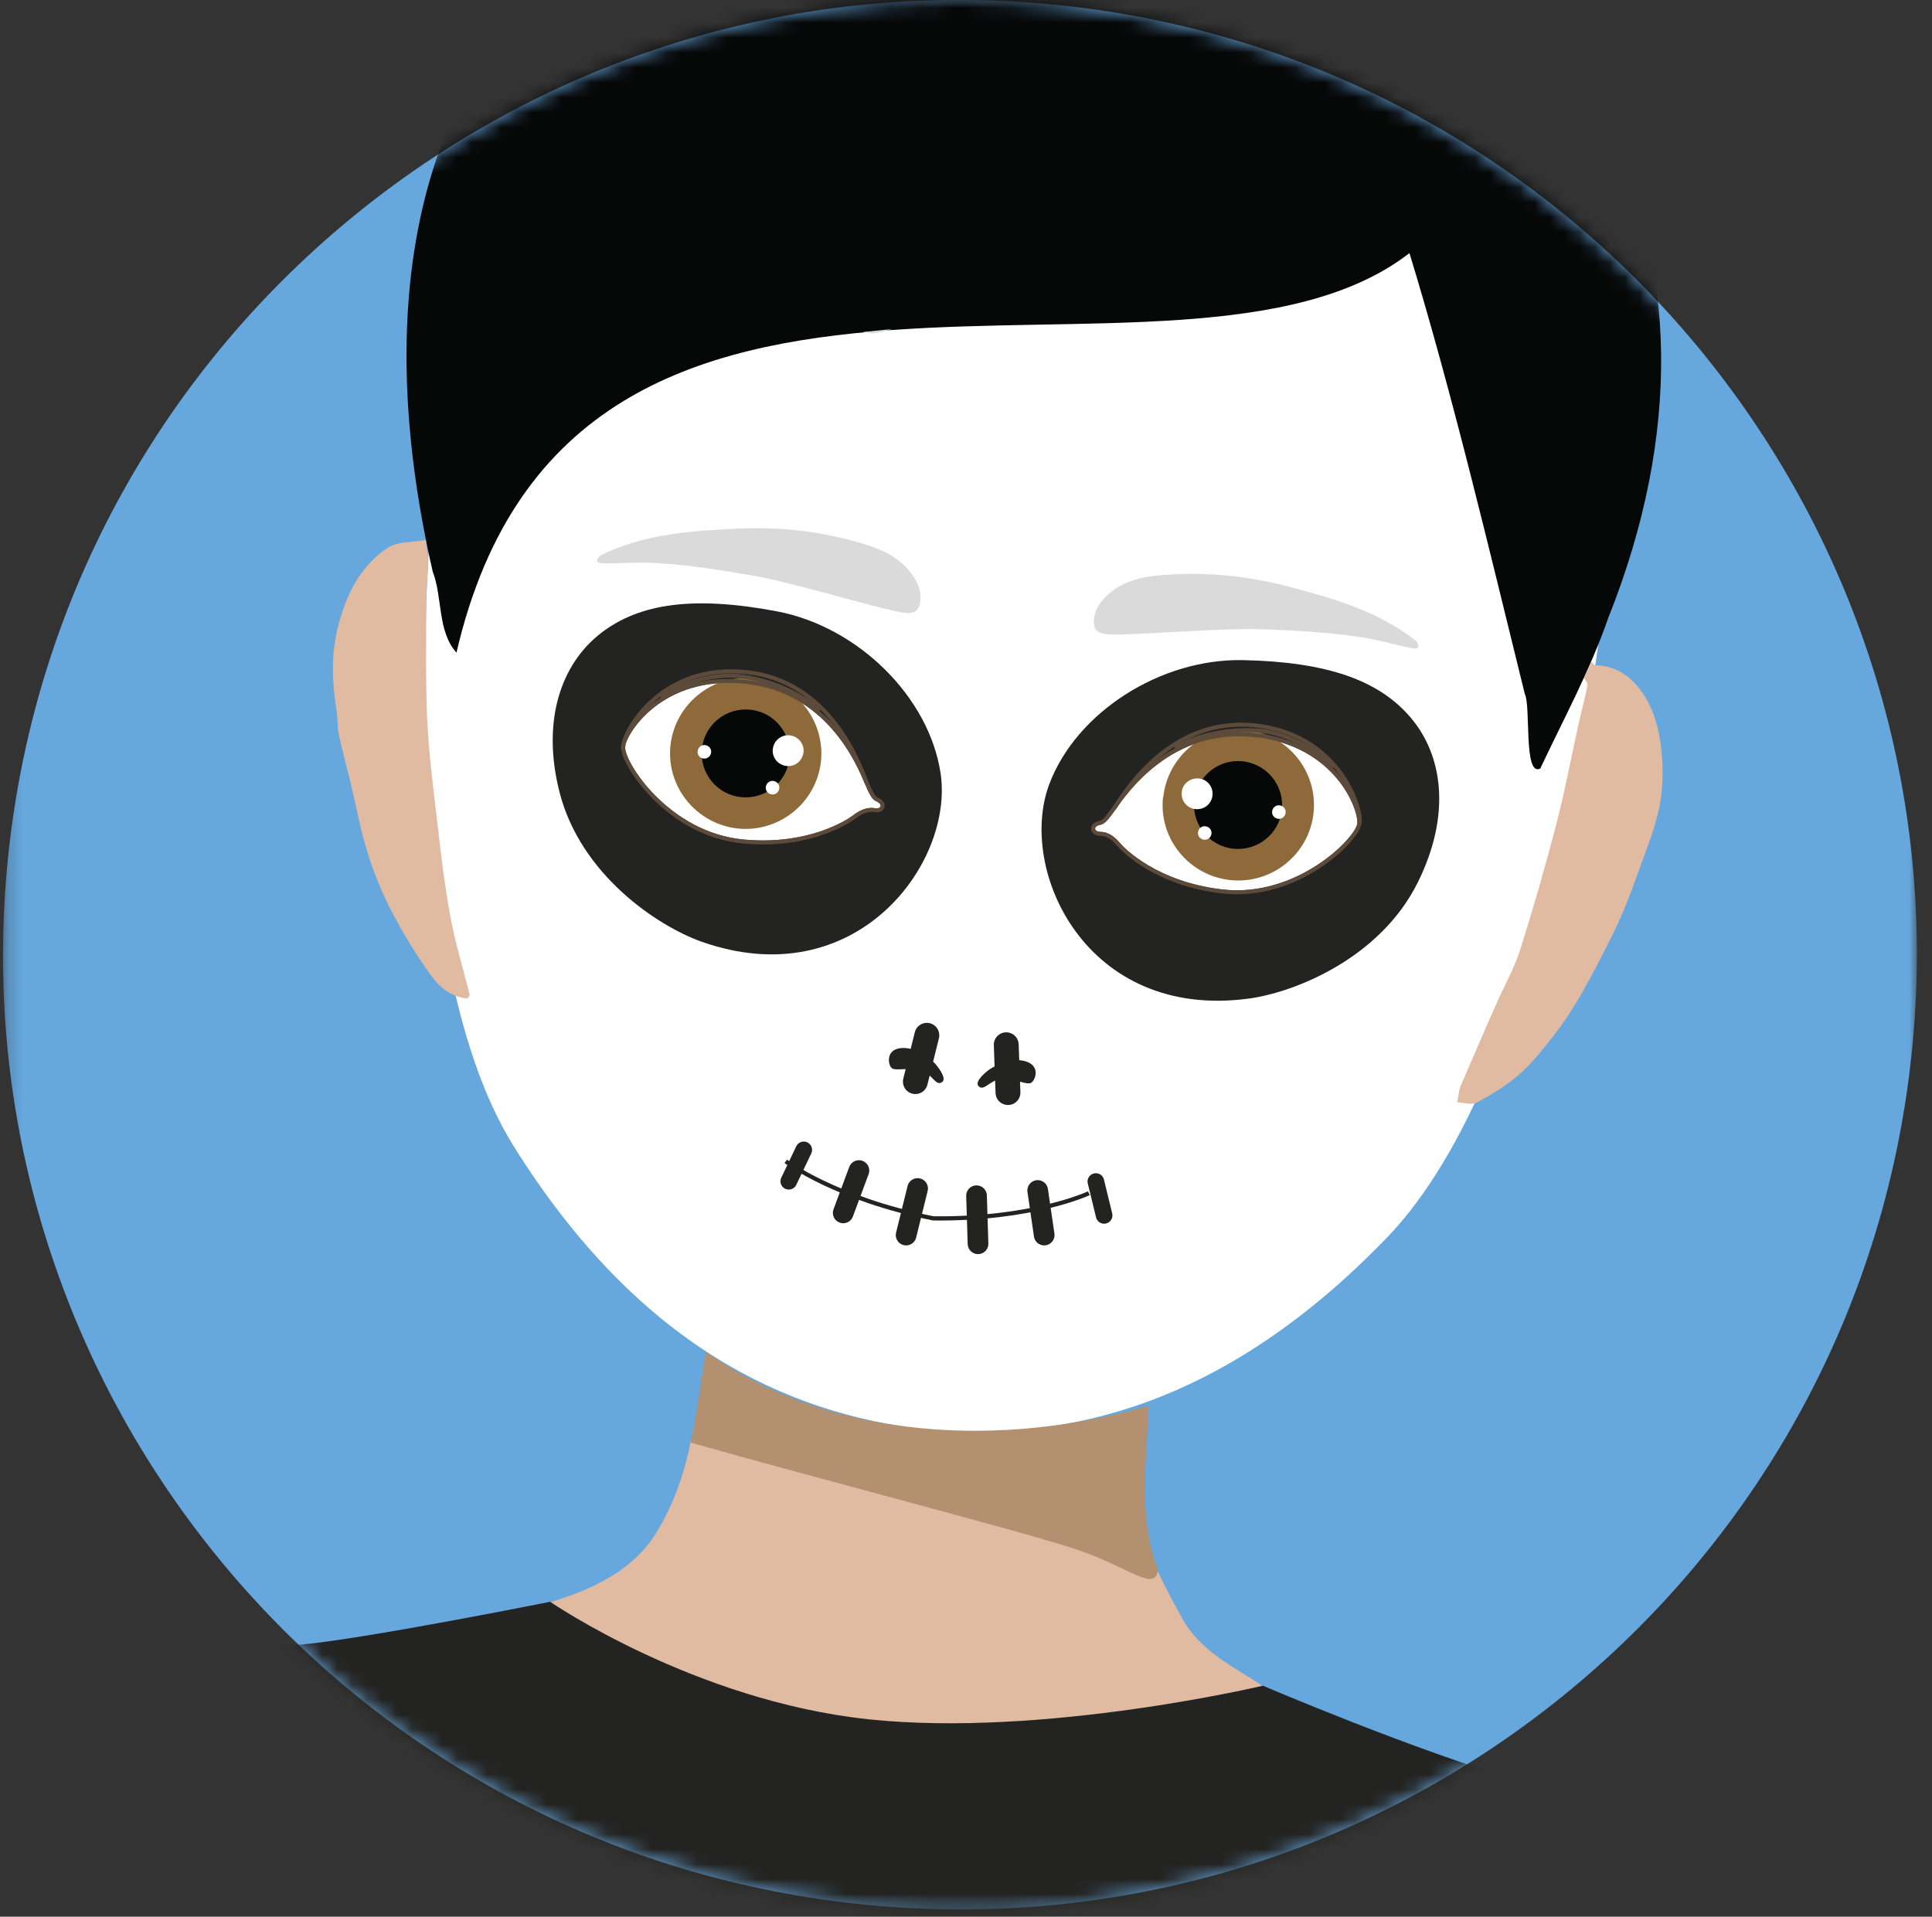 <?xml version="1.0" encoding="UTF-8"?> <svg xmlns="http://www.w3.org/2000/svg" width="129" height="128" viewBox="0 0 129 128" fill="none"><rect x="0" y="0" width="129" height="128" fill="#333333" stroke="none"/><g id="icon"><g id="Clip path group"><mask id="mask0_57_2301" style="mask-type:luminance" maskUnits="userSpaceOnUse" x="0" y="0" width="129" height="128"><g id="clippath"><path id="Vector" d="M128.001 -1.74724e-06L0.204 0L0.204 127.528L128.001 127.528L128.001 -1.74724e-06Z" fill="white"></path></g></mask><g mask="url(#mask0_57_2301)"><g id="Group"><path id="Vector_2" d="M57.418 127.162C92.51 130.839 123.95 105.436 127.635 70.418C131.319 35.401 105.863 4.026 70.771 0.349C35.679 -3.327 4.239 22.075 0.554 57.093C-3.13 92.111 22.326 123.486 57.418 127.162Z" fill="#66A7DE"></path></g></g></g><g id="Clip path group_2"><mask id="mask1_57_2301" style="mask-type:luminance" maskUnits="userSpaceOnUse" x="2" y="0" width="124" height="128"><g id="clippath-1"><path id="Vector_3" d="M7.706 33.754L6.839 41.938L2.688 81.398C9.673 105.603 30.778 124.368 57.418 127.162C84.074 129.957 108.613 115.983 120.483 93.758L121.35 85.573L125.501 46.114C118.516 21.909 97.411 3.144 70.771 0.349C68.504 0.116 66.237 -8.68834e-07 64.019 -8.3852e-07C40.03 -5.10542e-07 18.575 13.425 7.706 33.754Z" fill="white"></path></g></mask><g mask="url(#mask1_57_2301)"><g id="Group_2"><path id="Vector_4" d="M28.878 33.322C28.878 33.322 25.944 63.149 34.296 76.541C42.648 89.916 52.534 94.324 61.519 95.439C70.504 96.537 72.855 18.682 72.855 18.682L38.98 21.377L28.895 33.338L28.878 33.322Z" fill="white"></path><path id="Vector_5" d="M106.913 41.506C106.913 41.506 103.562 71.3 92.609 82.646C81.657 94.008 71.071 96.254 62.052 95.472C53.033 94.69 66.953 18.033 66.953 18.033L96.694 11.612L99.528 27.698L106.913 41.489L106.913 41.506Z" fill="white"></path><path id="Vector_6" d="M90.009 42.438C91.993 42.654 92.96 43.053 94.31 43.286C94.943 43.419 94.66 42.887 94.51 42.77C91.976 40.791 88.975 39.942 85.925 39.144C83.091 38.412 80.223 38.162 77.339 38.428C75.856 38.561 74.338 39.027 73.405 40.358C73.122 40.757 72.938 41.406 73.088 41.872C73.222 42.321 73.838 42.371 74.239 42.371C76.256 42.404 81.674 41.922 84.291 42.022C86.925 42.121 88.025 42.205 90.009 42.421" fill="#DADADA"></path><path id="Vector_7" d="M79.54 -9.383C106.029 -5.19 117.232 16.669 107.38 41.273C106.179 44.75 104.412 47.993 102.845 51.321C101.712 51.903 102.229 47.145 101.812 46.347C99.411 36.598 96.961 26.234 94.11 16.902C78.69 28.863 38.313 9.765 30.478 43.585C29.195 42.154 29.561 39.909 28.894 38.178C20.326 0.632 44.148 -16.702 79.54 -9.383Z" fill="#060707"></path><path id="Vector_8" d="M84.491 112.789C83.407 113.138 82.34 113.471 81.257 113.821C79.54 114.203 77.806 114.586 76.089 114.968C75.855 115.002 75.622 115.035 75.405 115.068C74.805 115.168 74.205 115.268 73.605 115.368C72.571 115.434 71.538 115.501 70.487 115.567C69.854 115.567 69.221 115.601 68.587 115.617C68.37 115.617 68.154 115.617 67.92 115.634C66.57 115.65 65.22 115.667 63.869 115.7C60.168 115.384 56.451 115.118 52.75 114.735C49.483 114.403 46.448 113.272 43.564 111.724C41.13 110.41 38.73 109.079 36.313 107.749C36.263 107.566 36.229 107.383 36.179 107.2C37.029 106.9 37.913 106.634 38.747 106.301C40.83 105.436 42.681 104.255 43.864 102.292C44.931 100.529 45.682 98.516 46.115 96.27C46.115 96.203 47.182 94.922 47.215 94.856C47.399 94.956 50.316 95.355 50.516 95.405C52.517 95.871 71.488 101.776 72.988 102.425C73.505 102.641 76.756 103.773 77.306 104.937C77.856 106.102 78.373 107.05 78.939 108.081C80.173 110.327 82.457 111.342 84.457 112.689C84.457 112.723 84.457 112.756 84.457 112.772" fill="#E1BAA2"></path><path id="Vector_9" d="M105.763 45.265C105.929 44.899 106.096 44.55 106.263 44.184C106.346 44.267 106.43 44.417 106.513 44.417C108.313 44.483 109.414 45.631 110.13 47.062C110.614 48.027 110.847 49.158 110.947 50.256C111.064 51.454 111.031 52.718 110.797 53.899C110.497 55.347 109.93 56.727 109.43 58.125C108.997 59.339 108.547 60.57 107.997 61.735C107.28 63.248 106.513 64.729 105.696 66.193C105.146 67.174 104.529 68.123 103.846 69.021C103.112 69.969 102.362 70.934 101.478 71.716C100.628 72.481 99.611 73.08 98.611 73.629C98.278 73.812 97.744 73.629 97.294 73.612C97.377 73.246 97.394 72.864 97.527 72.531C98.311 70.701 99.094 68.871 99.911 67.041C100.428 65.86 101.078 64.729 101.478 63.498C102.362 60.72 103.162 57.925 103.896 55.114C104.479 52.885 104.896 50.622 105.396 48.376C105.579 47.511 105.829 46.646 105.996 45.781C106.029 45.615 105.846 45.415 105.763 45.249" fill="#E1BAA2"></path><path id="Vector_10" d="M28.428 36.049C28.494 36.498 28.544 36.948 28.611 37.397C28.561 38.378 28.461 39.36 28.461 40.325C28.461 42.92 28.411 45.532 28.528 48.127C28.628 50.289 28.911 52.452 29.161 54.598C29.411 56.794 29.661 58.973 30.061 61.152C30.378 62.932 30.928 64.679 31.362 66.442C31.362 66.509 31.228 66.675 31.162 66.675C30.111 66.576 29.328 65.91 28.778 65.145C27.811 63.797 26.927 62.367 26.16 60.886C25.51 59.639 24.96 58.308 24.543 56.944C24.06 55.397 23.776 53.783 23.393 52.203C23.126 51.138 22.843 50.073 22.61 48.992C22.51 48.493 22.56 47.977 22.476 47.478C22.176 45.631 22.093 43.752 22.543 41.955C23.06 39.842 23.993 37.846 25.86 36.598C26.544 36.149 27.594 36.216 28.478 36.049" fill="#E1BAA2"></path><path id="Vector_11" d="M44.615 37.663C42.631 37.464 41.597 37.663 40.23 37.613C39.58 37.613 39.98 37.147 40.147 37.064C43.031 35.65 46.148 35.451 49.299 35.301C52.233 35.168 55.084 35.517 57.851 36.382C59.268 36.815 60.652 37.597 61.302 39.077C61.502 39.526 61.535 40.208 61.302 40.624C61.085 41.023 60.468 40.957 60.068 40.874C58.101 40.491 52.9 38.894 50.299 38.445C47.699 37.996 46.615 37.846 44.631 37.647" fill="#DADADA"></path><path id="Vector_12" d="M54.084 22.708C54.851 22.575 55.617 22.442 56.384 22.292C55.617 22.425 54.851 22.575 54.084 22.708Z" fill="#DADADA"></path><path id="Vector_13" d="M77.323 104.821C75.972 101.327 76.539 97.717 76.706 93.874C67.137 96.636 55.767 96.337 47.132 90.281C46.999 90.947 46.449 94.972 46.115 96.337C54.7 98.782 68.587 102.342 72.021 103.523C75.472 104.704 77.122 106.368 77.323 104.821Z" fill="#B3906F"></path><path id="Vector_14" d="M57.585 22.175C58.235 22.109 58.885 22.042 59.552 21.976C59.168 22.075 58.801 22.209 58.401 22.258C58.135 22.292 57.851 22.209 57.585 22.159" fill="#DADADA"></path><path id="Vector_15" d="M52.416 22.991C52.8 22.924 53.167 22.858 53.55 22.791C53.167 22.858 52.783 22.924 52.416 22.991Z" fill="#DADADA"></path><path id="Vector_16" d="M51.55 23.206C51.766 23.14 51.966 23.073 52.183 22.99C51.966 23.057 51.75 23.123 51.55 23.206Z" fill="#DADADA"></path><path id="Vector_17" d="M46.349 95.372C46.315 95.489 46.282 95.605 46.265 95.721C46.298 95.605 46.332 95.489 46.349 95.372Z" fill="#E1BAA2"></path><path id="Vector_18" d="M28.878 38.179C28.878 38.179 28.927 38.262 28.944 38.311L28.878 38.179Z" fill="#E1BAA2"></path><path id="Vector_19" d="M28.778 37.962C28.778 37.962 28.828 38.046 28.845 38.079C28.828 38.046 28.794 37.996 28.778 37.962Z" fill="#E1BAA2"></path><path id="Vector_20" d="M36.73 106.967C36.73 106.967 46.349 113.588 58.018 114.819C69.671 116.05 84.324 112.573 84.324 112.573C84.324 112.573 94.543 116.948 101.728 119.011C108.913 121.074 114.898 127.844 114.932 137.011C114.965 146.16 114.682 147.441 114.682 147.441L-1.129 135.214C-1.129 135.214 -1.863 124.684 4.489 117.048C10.84 109.412 15.991 110.261 20.426 109.795C24.86 109.346 36.746 106.967 36.746 106.967" fill="#232321"></path><path id="Vector_21" fill-rule="evenodd" clip-rule="evenodd" d="M51.867 40.824C57.301 41.855 62.036 46.546 62.803 51.637C63.703 57.675 57.135 66.526 46.832 62.883C43.931 61.851 38.78 58.441 37.363 52.918C36.13 48.077 37.496 44.317 40.114 42.288C42.731 40.258 46.399 39.792 51.867 40.824Z" fill="#232321"></path><path id="Vector_22" fill-rule="evenodd" clip-rule="evenodd" d="M83.007 44.084C77.473 43.968 71.855 47.578 70.054 52.385C67.92 58.108 72.505 68.123 83.341 66.692C86.391 66.293 92.143 64.03 94.677 58.907C96.894 54.415 96.344 50.472 94.21 47.944C92.076 45.415 88.592 44.201 83.007 44.084Z" fill="#232321"></path><path id="Vector_23" fill-rule="evenodd" clip-rule="evenodd" d="M62.902 72.265C62.485 72.548 62.285 71.799 61.602 71.517C60.918 71.234 59.852 71.533 59.568 71.35C59.285 71.167 59.085 70.019 60.268 69.986C61.452 69.953 62.469 71.067 62.469 71.067C62.469 71.067 63.286 71.999 62.902 72.265Z" fill="#232321"></path><path id="Vector_24" fill-rule="evenodd" clip-rule="evenodd" d="M65.336 72.531C65.686 72.897 66.036 72.199 66.77 72.066C67.504 71.933 68.47 72.448 68.804 72.332C69.121 72.216 69.554 71.134 68.387 70.851C67.237 70.569 66.02 71.45 66.02 71.45C66.02 71.45 65.019 72.182 65.336 72.531Z" fill="#232321"></path><path id="Vector_25" d="M52.467 77.555C52.467 77.555 55.751 80.05 62.319 81.365" stroke="#232321" stroke-width="0.28" stroke-miterlimit="10"></path><path id="Vector_26" d="M72.705 79.685C72.705 79.685 68.971 81.448 62.286 81.365" stroke="#232321" stroke-width="0.28" stroke-miterlimit="10"></path><path id="Vector_27" d="M61.269 79.369L60.502 82.48" stroke="#232321" stroke-width="1.38" stroke-linecap="round" stroke-linejoin="round"></path><path id="Vector_28" d="M57.351 78.171L56.301 80.999" stroke="#232321" stroke-width="1.38" stroke-linecap="round" stroke-linejoin="round"></path><path id="Vector_29" d="M53.667 76.79L52.667 78.886" stroke="#232321" stroke-width="1.11" stroke-linecap="round" stroke-linejoin="round"></path><path id="Vector_30" d="M65.203 79.851L65.303 83.061" stroke="#232321" stroke-width="1.38" stroke-linecap="round" stroke-linejoin="round"></path><path id="Vector_31" d="M61.886 69.138L61.119 72.232" stroke="#232321" stroke-width="1.66" stroke-linecap="round" stroke-linejoin="round"></path><path id="Vector_32" d="M67.187 69.769L67.303 72.964" stroke="#232321" stroke-width="1.66" stroke-linecap="round" stroke-linejoin="round"></path><path id="Vector_33" d="M69.287 79.501L69.721 82.479" stroke="#232321" stroke-width="1.38" stroke-linecap="round" stroke-linejoin="round"></path><path id="Vector_34" d="M73.171 78.903L73.722 81.165" stroke="#232321" stroke-width="1.11" stroke-linecap="round" stroke-linejoin="round"></path><path id="Vector_35" fill-rule="evenodd" clip-rule="evenodd" d="M41.614 49.857C41.481 50.872 44.565 55.746 49.666 56.195C54.017 56.594 56.618 54.864 57.001 54.581C57.451 54.232 57.901 54.016 58.401 54.099C58.902 54.199 59.085 53.766 58.768 53.517C58.468 53.267 58.401 53.567 57.868 52.286C57.318 50.988 55.301 46.097 49.749 45.532C44.198 44.949 41.731 48.842 41.597 49.857" fill="white"></path><path id="Vector_36" d="M41.614 49.857C41.481 50.872 44.565 55.746 49.666 56.195C54.017 56.594 56.618 54.864 57.001 54.581C57.451 54.232 57.901 54.016 58.401 54.099C58.902 54.199 59.085 53.766 58.768 53.517C58.468 53.267 58.401 53.567 57.868 52.286C57.318 50.988 55.301 46.097 49.749 45.532C44.198 44.949 41.731 48.842 41.597 49.857L41.614 49.857Z" stroke="#5C4A3B" stroke-width="0.26" stroke-miterlimit="10"></path><path id="Vector_37" fill-rule="evenodd" clip-rule="evenodd" d="M54.817 50.839C54.517 53.6 52.033 55.613 49.266 55.33C46.499 55.031 44.481 52.552 44.765 49.791C45.065 47.029 47.549 45.016 50.316 45.299C53.084 45.582 55.101 48.077 54.817 50.839Z" fill="#8E6A3A"></path><path id="Vector_38" fill-rule="evenodd" clip-rule="evenodd" d="M52.717 50.622C52.55 52.236 51.1 53.4 49.483 53.234C47.865 53.068 46.699 51.62 46.865 50.007C47.032 48.393 48.482 47.228 50.099 47.395C51.716 47.561 52.883 49.008 52.717 50.622Z" fill="#060707"></path><path id="Vector_39" fill-rule="evenodd" clip-rule="evenodd" d="M47.482 50.256C47.449 50.505 47.232 50.688 46.982 50.655C46.732 50.639 46.549 50.406 46.582 50.156C46.615 49.907 46.832 49.724 47.082 49.757C47.332 49.79 47.516 50.006 47.482 50.256Z" fill="white"></path><path id="Vector_40" fill-rule="evenodd" clip-rule="evenodd" d="M52.033 52.651C52 52.901 51.783 53.084 51.533 53.051C51.283 53.034 51.1 52.801 51.133 52.552C51.166 52.302 51.383 52.119 51.633 52.152C51.883 52.186 52.067 52.402 52.033 52.651Z" fill="white"></path><path id="Vector_41" fill-rule="evenodd" clip-rule="evenodd" d="M53.651 50.239C53.584 50.805 53.084 51.221 52.517 51.154C51.95 51.088 51.533 50.589 51.6 50.023C51.667 49.457 52.167 49.041 52.734 49.108C53.3 49.175 53.717 49.674 53.651 50.239Z" fill="white"></path><path id="Vector_42" d="M57.868 52.286C57.335 50.855 55.367 45.465 49.816 44.883C44.265 44.301 41.748 48.643 41.614 49.774" stroke="#5C4A3B" stroke-width="0.27" stroke-miterlimit="10"></path><path id="Vector_43" d="M44.065 46.48C44.065 46.48 46.732 44.833 49.466 45.166C52.2 45.498 54.251 46.946 54.734 47.461" stroke="#5C4A3B" stroke-width="0.27" stroke-miterlimit="10"></path><path id="Vector_44" d="M41.614 49.857C41.481 50.872 44.565 55.746 49.666 56.195C54.017 56.594 56.618 54.864 57.001 54.581C57.451 54.232 57.901 54.016 58.401 54.099C58.902 54.199 59.085 53.766 58.768 53.517C58.468 53.267 58.401 53.567 57.868 52.286C57.318 50.988 55.301 46.097 49.749 45.532C44.198 44.949 41.731 48.842 41.597 49.857L41.614 49.857Z" stroke="#5C4A3B" stroke-width="0.26" stroke-miterlimit="10"></path><path id="Vector_45" fill-rule="evenodd" clip-rule="evenodd" d="M83.707 49.091C78.156 48.509 75.155 52.868 74.355 54.016C73.555 55.163 73.555 54.864 73.205 55.03C72.855 55.213 72.938 55.662 73.455 55.679C73.972 55.679 74.355 55.995 74.722 56.428C75.039 56.794 77.222 59.006 81.557 59.522C86.641 60.137 90.676 56.012 90.759 54.997C90.842 53.982 89.242 49.657 83.691 49.075" fill="white"></path><path id="Vector_46" d="M83.707 49.091C78.156 48.509 75.155 52.868 74.355 54.016C73.555 55.163 73.555 54.864 73.205 55.03C72.855 55.213 72.938 55.662 73.455 55.679C73.972 55.679 74.355 55.995 74.722 56.428C75.039 56.794 77.222 59.006 81.557 59.522C86.641 60.137 90.676 56.012 90.759 54.997C90.842 53.982 89.242 49.657 83.691 49.075L83.707 49.091Z" stroke="#5C4A3B" stroke-width="0.26" stroke-miterlimit="10"></path><path id="Vector_47" fill-rule="evenodd" clip-rule="evenodd" d="M77.656 53.234C77.356 55.995 79.373 58.474 82.157 58.774C84.924 59.056 87.408 57.06 87.708 54.282C87.992 51.52 85.991 49.042 83.224 48.742C80.457 48.443 77.973 50.456 77.672 53.234" fill="#8E6A3A"></path><path id="Vector_48" fill-rule="evenodd" clip-rule="evenodd" d="M79.74 53.45C79.573 55.064 80.74 56.511 82.357 56.678C83.974 56.844 85.424 55.679 85.591 54.066C85.758 52.452 84.591 51.022 82.974 50.839C81.357 50.672 79.923 51.837 79.74 53.45Z" fill="#060707"></path><path id="Vector_49" fill-rule="evenodd" clip-rule="evenodd" d="M84.941 54.182C84.908 54.431 85.091 54.648 85.341 54.681C85.591 54.714 85.808 54.531 85.841 54.282C85.875 54.032 85.691 53.816 85.441 53.783C85.191 53.749 84.975 53.932 84.941 54.182Z" fill="white"></path><path id="Vector_50" fill-rule="evenodd" clip-rule="evenodd" d="M79.99 55.579C79.957 55.829 80.14 56.045 80.39 56.078C80.64 56.112 80.857 55.929 80.89 55.679C80.924 55.43 80.74 55.214 80.49 55.18C80.24 55.147 80.023 55.33 79.99 55.579Z" fill="white"></path><path id="Vector_51" fill-rule="evenodd" clip-rule="evenodd" d="M78.906 52.901C78.84 53.467 79.256 53.982 79.823 54.032C80.39 54.099 80.907 53.683 80.957 53.117C81.023 52.552 80.607 52.036 80.04 51.986C79.473 51.936 78.956 52.336 78.906 52.901Z" fill="white"></path><path id="Vector_52" d="M90.793 54.931C90.892 53.799 89.326 49.042 83.791 48.443C78.24 47.861 75.189 52.718 74.372 54.016" stroke="#5C4A3B" stroke-width="0.27" stroke-miterlimit="10"></path><path id="Vector_53" d="M89.075 51.204C89.075 51.204 86.808 49.025 84.074 48.792C81.34 48.559 79.023 49.541 78.439 49.94" stroke="#5C4A3B" stroke-width="0.27" stroke-miterlimit="10"></path><path id="Vector_54" d="M83.707 49.091C78.156 48.509 75.155 52.868 74.355 54.016C73.555 55.163 73.555 54.864 73.205 55.03C72.855 55.213 72.938 55.662 73.455 55.679C73.972 55.679 74.355 55.995 74.722 56.428C75.039 56.794 77.222 59.006 81.557 59.522C86.641 60.137 90.676 56.012 90.759 54.997C90.842 53.982 89.242 49.657 83.691 49.075L83.707 49.091Z" stroke="#5C4A3B" stroke-width="0.26" stroke-miterlimit="10"></path></g></g></g></g></svg> 